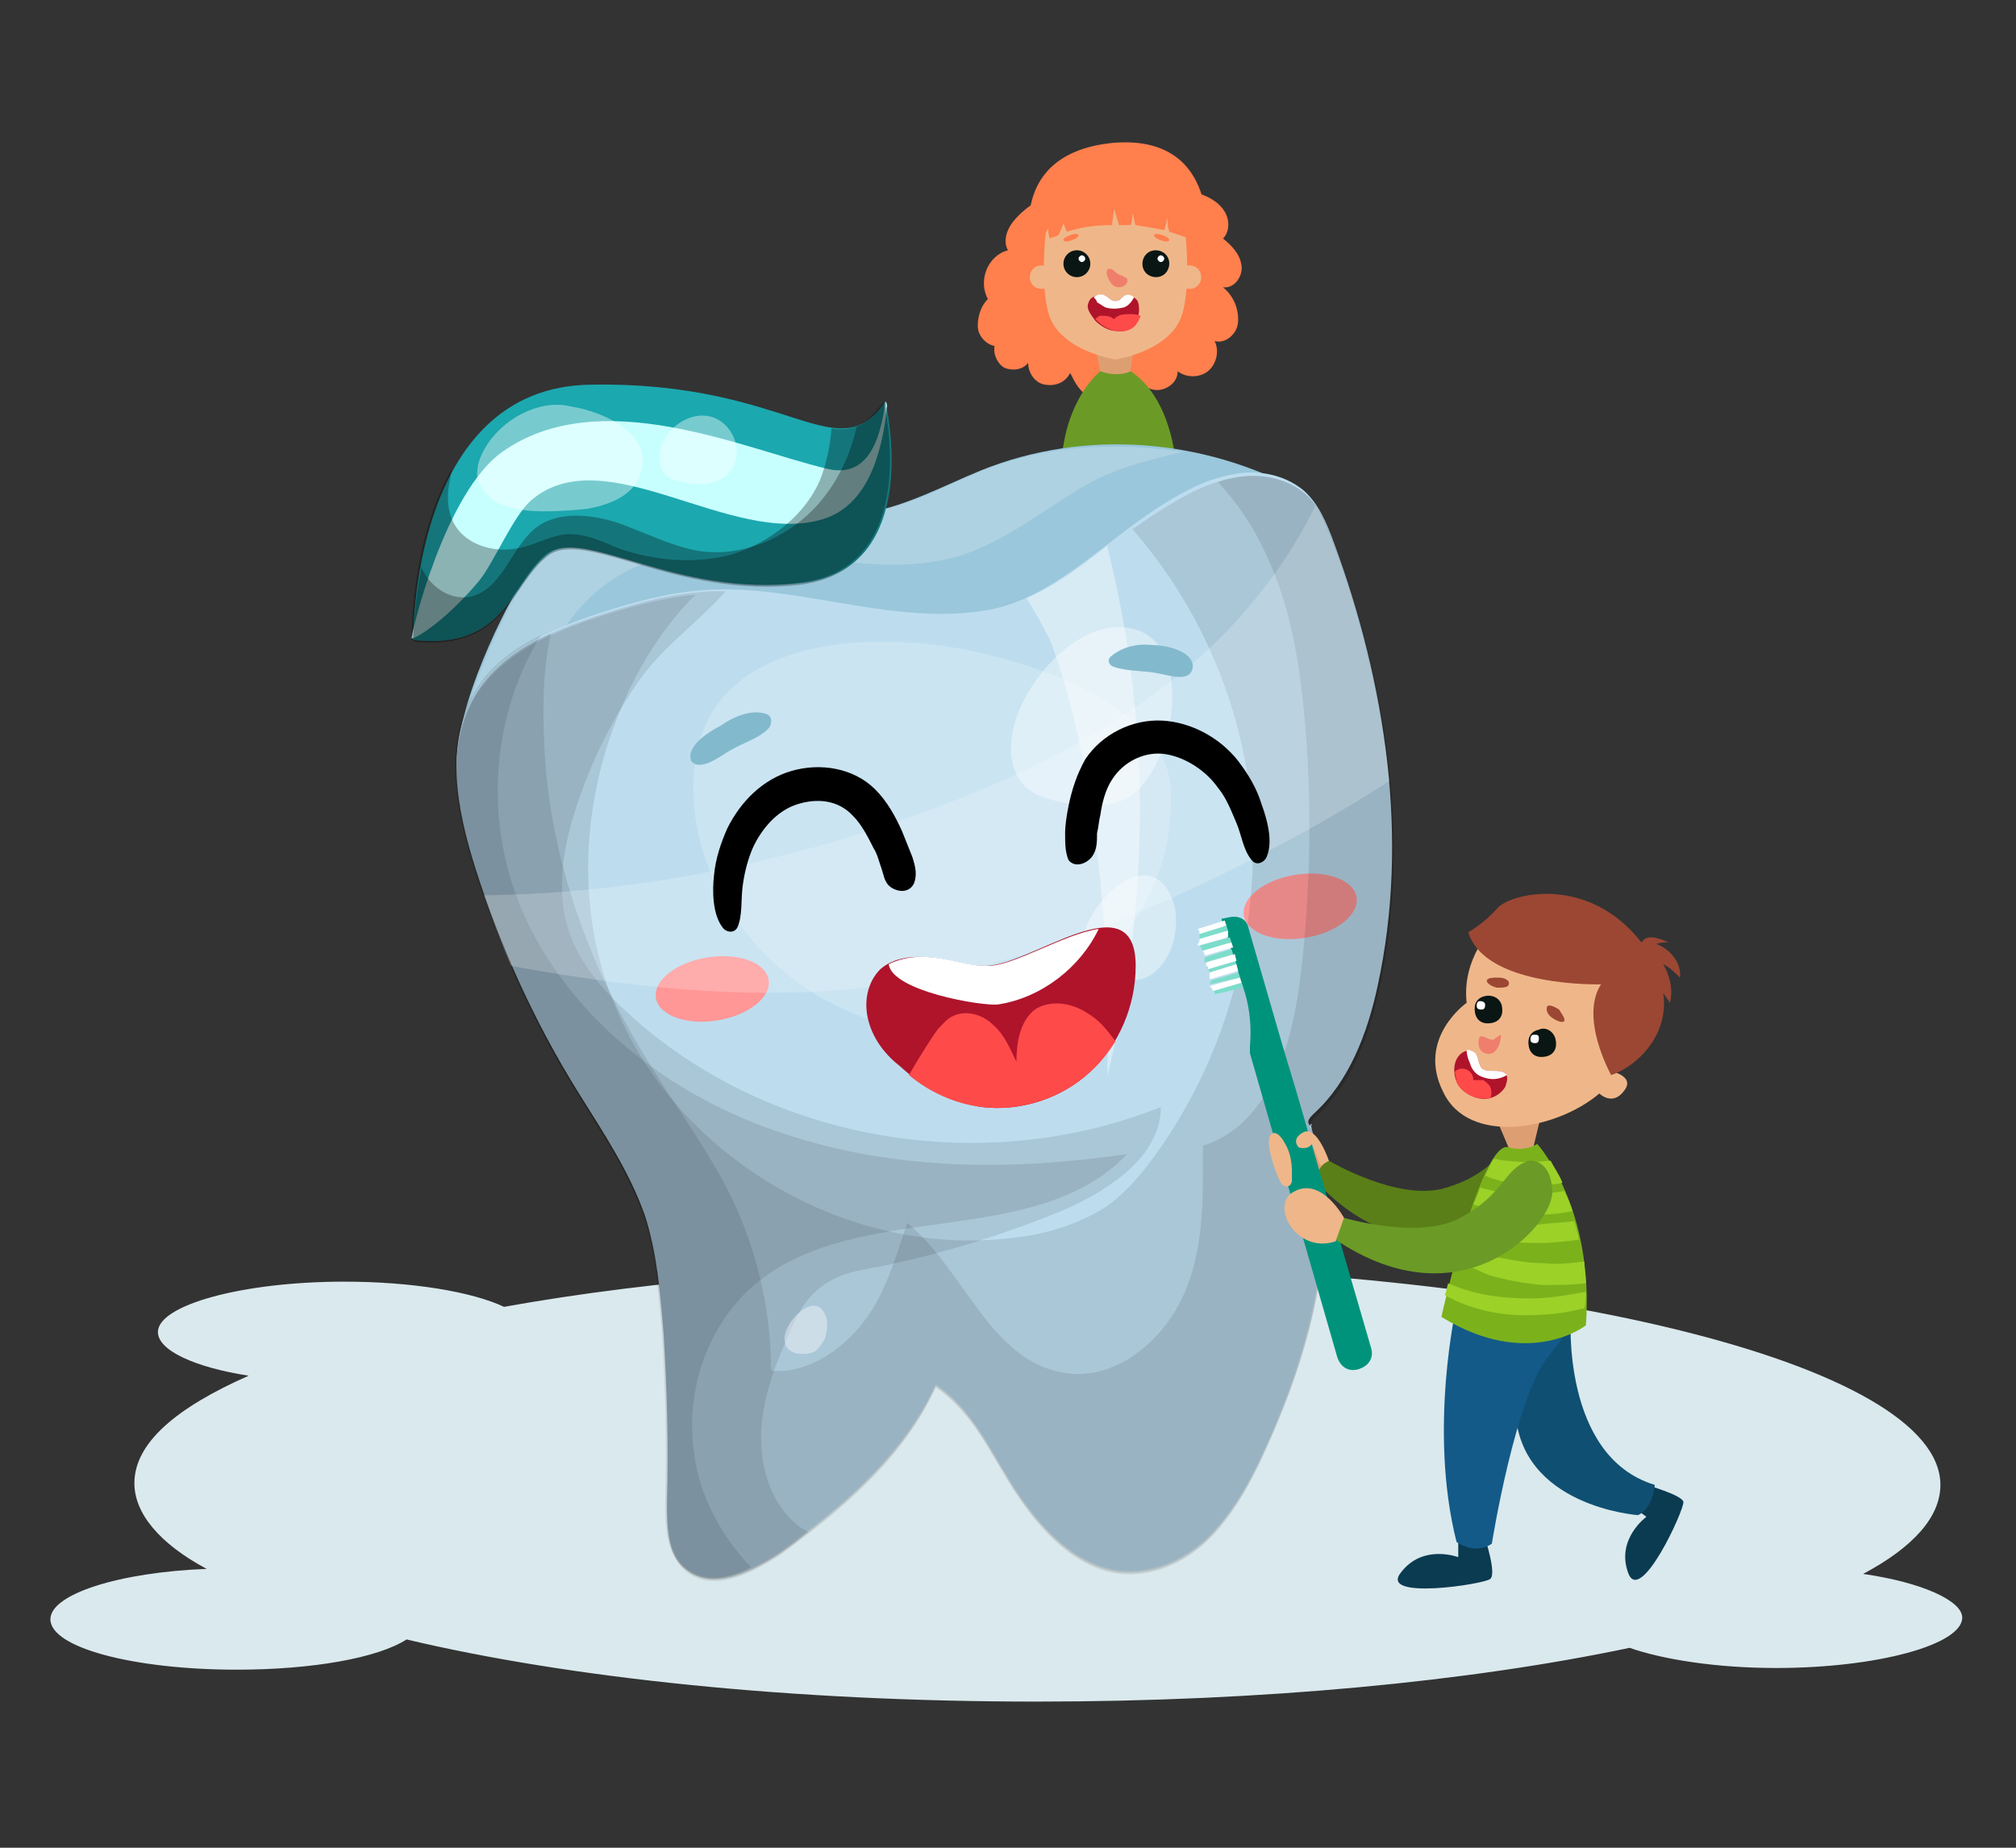 <?xml version="1.0" encoding="UTF-8"?>
<!-- Generator: Adobe Illustrator 24.0.2, SVG Export Plug-In . SVG Version: 6.00 Build 0)  -->
<svg xmlns="http://www.w3.org/2000/svg" xmlns:xlink="http://www.w3.org/1999/xlink" version="1.1" id="Layer_1" x="0px" y="0px" viewBox="0 0 120 110" style="enable-background:new 0 0 120 110;" xml:space="preserve">
<rect x="0" y="0" width="120" height="110" fill="#333333" stroke="none"/>
<style type="text/css">
	.st0{fill:#DAE9ED;}
	.st1{fill:#FF7F4D;}
	.st2{fill:#DD9F72;}
	.st3{fill:#EFB789;}
	.st4{fill:#AF142B;}
	.st5{fill:#FFFFFF;}
	.st6{fill:#FF4A4A;}
	.st7{fill:#0A1614;}
	.st8{fill:#EF7F6C;}
	.st9{fill:#6B9B26;}
	.st10{fill:#9AC7DB;}
	.st11{opacity:0.2;fill:#FFFFFF;}
	.st12{fill:#BDDDEF;}
	.st13{fill:#FF9797;}
	.st14{opacity:0.1;}
	.st15{opacity:0.4;fill:#FFFFFF;}
	.st16{fill:#83B9CC;}
	.st17{fill:#0B3B51;}
	.st18{fill:#0F4F72;}
	.st19{fill:#5A7F18;}
	.st20{fill:#9B4734;}
	.st21{fill:#135A89;}
	.st22{fill:#7BB21B;}
	.st23{fill:#9CD128;}
	.st24{fill:#00937C;}
	.st25{fill:#7CDDCA;}
	.st26{fill:#1CA8AF;}
	.st27{fill:#C7FFFF;}
	.st28{opacity:0.3;}
</style>
<g>
	<path class="st0" d="M110.9,93.7c3-1.6,4.6-3.4,4.6-5.3c0-7.2-24-13.1-53.7-13.1c-11.9,0-22.9,0.9-31.8,2.5   c-1.9-0.9-5.5-1.5-9.5-1.5c-6.1,0-11.1,1.4-11.1,3c0,1.1,2.2,2.1,5.4,2.6c-4.3,1.9-6.8,4-6.8,6.4c0,1.8,1.5,3.6,4.3,5.1   c-5.2,0.2-9.3,1.5-9.3,3c0,1.7,5,3,11.1,3c4.5,0,8.4-0.7,10.1-1.8c9.7,2.3,22.9,3.7,37.5,3.7c13.5,0,25.8-1.2,35.3-3.2   c2,0.7,5.2,1.2,8.7,1.2c6.1,0,11.1-1.4,11.1-3C116.8,95.3,114.4,94.2,110.9,93.7z"></path>
	<g>
		<path class="st1" d="M61.7,12c-0.5,0.3-1,0.7-1.4,1.2c-0.4,0.5-0.6,1.2-0.3,1.7c-1.2,0.3-1.8,1.8-1.2,2.9c-0.4,0.4-0.6,1-0.6,1.6    c0,0.6,0.5,1.1,1,1.2c-0.1,0.5,0.2,1.1,0.6,1.3c0.5,0.2,1.1,0.1,1.4-0.3c0,0.6,0.4,1.2,1,1.3c0.6,0.1,1.2-0.1,1.5-0.7    c0.3,0.6,0.6,1.2,1.2,1.4c0.5,0.2,1.1,0.1,1.6-0.1s0.9-0.6,1.3-1c0.2,0.5,0.7,0.8,1.3,0.7c0.5-0.1,1-0.5,1-1.1    c0.5,0.4,1.3,0.4,1.8,0c0.5-0.4,0.7-1.2,0.4-1.8c0.3,0.1,0.7,0,1-0.3s0.4-0.6,0.4-1c0-0.7-0.3-1.4-0.9-1.9    c0.7,0.1,1.2-0.7,1.1-1.3c-0.1-0.7-0.6-1.2-1.1-1.6c0.4-0.4,0.4-1.1,0.1-1.6c-0.3-0.5-0.8-0.8-1.3-1c-1.5-0.6-3.2-0.6-4.8-0.5    c-1.3,0-2.6,0.1-3.9,0.3C62.4,11.7,62.1,11.8,61.7,12z"></path>
		<polygon class="st2" points="67.2,22.7 65.6,22.7 65.2,20.6 67.5,20.6   "></polygon>
		<path class="st3" d="M70.4,12.5l-4-0.4l-4,0.4c0,0-0.6,3.9,0,6.1c0.6,2.3,4,2.8,4,2.8s3.4-0.5,4-2.8C71,16.4,70.4,12.5,70.4,12.5z    "></path>
		<path class="st3" d="M62.7,16.5c0,0.4-0.3,0.7-0.7,0.7c-0.4,0-0.7-0.3-0.7-0.7c0-0.4,0.3-0.7,0.7-0.7    C62.4,15.8,62.7,16.1,62.7,16.5z"></path>
		<path class="st3" d="M71.5,16.5c0,0.4-0.3,0.7-0.7,0.7s-0.7-0.3-0.7-0.7c0-0.4,0.3-0.7,0.7-0.7S71.5,16.1,71.5,16.5z"></path>
		<path class="st4" d="M65.2,19.1c0.3,0.3,0.8,0.6,1.2,0.6c0.5,0.1,1-0.1,1.2-0.5c0.1-0.2,0.2-0.5,0.2-0.7c0-0.2,0-0.4-0.1-0.6    c-0.2-0.3-0.7-0.4-0.9-0.2c-0.1,0.1-0.2,0.2-0.3,0.2c-0.3,0.1-0.5-0.2-0.7-0.3c-0.3-0.1-0.9,0-1,0.4C64.6,18.4,65,18.8,65.2,19.1z    "></path>
		<path class="st5" d="M66.8,17.7c-0.1,0.1-0.2,0.2-0.3,0.2c-0.3,0.1-0.5-0.2-0.7-0.3c-0.2-0.1-0.5-0.1-0.7,0.1    c0.1,0.1,0.2,0.2,0.2,0.3c0.2,0.1,0.3,0.2,0.5,0.3c0.3,0.1,0.7,0.1,1.1,0c0.3-0.1,0.5-0.4,0.6-0.6C67.3,17.5,67,17.5,66.8,17.7z"></path>
		<path class="st6" d="M67.3,18.7c-0.4,0-0.7,0-1,0.3c-0.2-0.2-0.5-0.2-0.8-0.2c-0.1,0-0.2,0.1-0.3,0.2c0,0,0.1,0.1,0.1,0.1    c0.3,0.3,0.8,0.6,1.2,0.6c0.5,0.1,1-0.1,1.2-0.5c0.1-0.1,0.1-0.2,0.2-0.4C67.6,18.7,67.5,18.7,67.3,18.7z"></path>
		<circle class="st7" cx="64.1" cy="15.7" r="0.8"></circle>
		<path class="st5" d="M64.6,15.4c0,0.1-0.1,0.2-0.2,0.2c-0.1,0-0.2-0.1-0.2-0.2c0-0.1,0.1-0.2,0.2-0.2    C64.5,15.2,64.6,15.3,64.6,15.4z"></path>
		<path class="st7" d="M69.6,15.7c0,0.4-0.3,0.8-0.8,0.8c-0.4,0-0.8-0.3-0.8-0.8c0-0.4,0.3-0.8,0.8-0.8    C69.2,14.9,69.6,15.2,69.6,15.7z"></path>
		<path class="st5" d="M69.3,15.4c0,0.1-0.1,0.2-0.2,0.2c-0.1,0-0.2-0.1-0.2-0.2c0-0.1,0.1-0.2,0.2-0.2    C69.2,15.2,69.3,15.3,69.3,15.4z"></path>
		<path class="st1" d="M64.2,14c0,0.1-0.1,0.2-0.4,0.3c-0.2,0.1-0.5,0.1-0.5,0c0-0.1,0.1-0.2,0.4-0.3C63.9,13.9,64.2,13.9,64.2,14z"></path>
		<path class="st1" d="M68.7,14c0,0.1,0.1,0.2,0.4,0.3c0.2,0.1,0.5,0.1,0.5,0c0-0.1-0.1-0.2-0.4-0.3C68.9,13.9,68.7,13.9,68.7,14z"></path>
		<path class="st8" d="M66.1,16.8c0.1,0.2,0.3,0.3,0.5,0.3c0.2,0,0.4-0.1,0.5-0.3c0-0.1,0-0.1,0-0.2c-0.1-0.1-0.2-0.1-0.3-0.2    c-0.1,0-0.3-0.1-0.4-0.2c-0.1-0.1-0.2-0.2-0.4-0.2C65.7,16.1,66,16.7,66.1,16.8z"></path>
		<path class="st1" d="M66.3,8.5c-6.4,0.6-4.9,6.2-4.9,6.2c0.2-0.1,0.4-0.2,0.6-0.3c0.1-0.3,0.2-0.5,0.4-0.8c0,0.2,0,0.4,0.1,0.6    c0.2-0.1,0.3-0.1,0.5-0.2c0.1-0.2,0.2-0.4,0.3-0.7c0.1,0.2,0.1,0.3,0.2,0.5c0.9-0.3,1.8-0.4,2.7-0.4c0-0.3,0.1-0.6,0.1-1    c0.1,0.3,0.2,0.6,0.3,1c0.3,0,0.5,0,0.7,0c0.1-0.2,0.1-0.5,0.1-0.7c0.1,0.2,0.1,0.5,0.2,0.7c0.6,0.1,1.2,0.2,1.7,0.3    c0.1-0.2,0.1-0.5,0.2-0.7c0,0.3,0,0.5,0.1,0.8c1.3,0.4,2.2,0.8,2.2,0.8S72.7,8,66.3,8.5z"></path>
		<path class="st9" d="M70,27.6c-0.2-1.9-0.9-4.3-2.7-5.5c0,0-0.7,0.4-1.8,0c0,0-1.7,1.3-2.2,4.4c-0.5,3-1.9,5.7-4.1,7.9l0,0    c0.4,0.8,1,1.8,1.8,2.1c0.3,0.1,0.6,0.1,0.9,0.1c0.4-0.1,0.8-0.2,1.1-0.2c0.8,0.1,1.2,1,2,1.3c0.7,0.3,1.5,0,2.2-0.3    c0.7-0.4,1.3-0.8,2.1-0.8c0.4,0,0.9,0.1,1.3,0.2c1.1,0.1,2.1-0.5,2.6-1.4L72,33.3C70.9,31.5,70.2,29.6,70,27.6z"></path>
	</g>
	<g>
		<path class="st10" d="M31.4,34.1c0.9-1.3,1.8-2.7,3.2-3.5c1-0.5,2.1-0.7,3.2-0.8c2.3-0.2,4.6-0.1,6.9,0.2c2.3,0.3,4.7,0.9,7,0.5    c2.3-0.4,4.5-1.6,6.7-2.5c6.2-2.5,13.3-1.9,19.1,1.3c-1.2,1.6-2.9,2.2-4.7,3c-3.9,1.8-7.2,4.6-11.1,6.4    c-5.5,2.5-11.7,2.8-17.6,3.2c-3.1,0.2-6.2,0.4-9.2,0.9c-1.7,0.3-7.6,4.7-7.7,3C27,42.2,30.1,36,31.4,34.1z"></path>
		<path class="st11" d="M70.4,26.9c-4-0.6-8.1-0.4-11.9,1.1c-2.2,0.9-4.3,2.1-6.7,2.5c-2.3,0.3-4.7-0.2-7-0.5    c-2.3-0.3-4.6-0.4-6.9-0.2c-1.1,0.1-2.2,0.2-3.2,0.8c-1.4,0.7-2.3,2.1-3.2,3.5c-1.2,1.8-3.9,7.2-4.2,10.8c1.1-0.3,2.1-1.1,3-2.3    c2.6-3.7,3.6-7.5,8.4-9.2c5.9-2.1,12.7,1.6,18.7-0.4c2.6-0.9,4.8-2.7,7.2-4.1C66.3,27.9,68.3,27.4,70.4,26.9z"></path>
		<path class="st12" d="M58.9,36.3c-5.5,1-11-1.4-16.5-1.2c-2.5,0.1-4.9,0.8-7.3,1.6c-2.6,0.9-5.2,2.1-6.7,4.4    c-2,3.1-1.2,7.1-0.1,10.6c1.5,4.7,3.5,9.1,6.1,13.3c1.5,2.4,3.1,4.8,4,7.4c0.7,2.2,0.9,4.5,1.1,6.9c0.2,3.3,0.3,6.7,0.2,10    c0,1.5,0,3.2,1.2,4.1c1.6,1.2,3.8,0.1,5.5-1c3.7-2.7,7.4-5.8,9.3-10c2.3,1.6,3.2,3.9,4.7,6.2c1.5,2.3,3.6,4.6,6.3,4.9    c2.1,0.2,4.1-0.8,5.5-2.3c1.4-1.5,2.4-3.4,3.2-5.2c2.7-6,4.4-12.8,2.6-19.1c0.2,0.1,0,0.2-0.1,0c-0.1-0.2,0.1-0.4,0.3-0.6    c2.1-1.9,3.2-4.8,3.8-7.6c1.9-8.7,0.5-18-2.6-26.4c-0.4-1.1-0.9-2.3-1.8-3.1c-1.2-1-2.9-1.3-4.5-0.9c-1.5,0.3-2.9,1.1-4.3,2    C65.6,32.4,62.6,35.6,58.9,36.3z"></path>
		<ellipse transform="matrix(0.987 -0.159 0.159 0.987 -8.817 7.482)" class="st13" cx="42.4" cy="58.9" rx="3.4" ry="1.9"></ellipse>
		<ellipse transform="matrix(0.987 -0.159 0.159 0.987 -7.587 12.965)" class="st13" cx="77.4" cy="54" rx="3.4" ry="1.9"></ellipse>
		<g>
			<path class="st14" d="M78.1,67.1C78.1,67.1,78.1,67.1,78.1,67.1C78.2,67.2,78.2,67.1,78.1,67.1z"></path>
			<path class="st14" d="M78.1,67.2c0,0-0.1,0-0.1-0.1c-0.1-0.2,0.1-0.4,0.3-0.6c2.1-1.9,3.2-4.8,3.8-7.6c1.9-8.7,0.5-18-2.6-26.4     c-0.4-1.1-0.9-2.3-1.8-3.1c-1.2-1-2.9-1.3-4.5-0.9c-0.2,0-0.4,0.1-0.7,0.2c1.2,1.3,2.2,2.8,2.9,4.4c1.5,3.2,2,6.7,2.3,10.2     c0.4,4.9,0.3,9.9-0.3,14.9c-0.5,4.1-1.9,8.8-5.8,10c0,3.1,0.1,6.2-1.2,9c-1.3,2.8-4.2,5.1-7.2,4.5c-4.3-0.8-5.8-6.1-9.2-8.9     c-0.7,2.1-1.3,4.2-2.6,5.9c-1.3,1.7-3.4,3.1-5.5,2.9c0-3.7-0.9-7.5-2.6-10.8c-1.3-2.5-2.9-4.7-4.4-7.1     c-3.4-5.3-5.8-11.4-6.4-17.8c-0.2-2.6-0.3-5.6,0.3-8.2c-1.8,0.8-3.4,1.9-4.4,3.5c-2,3.1-1.2,7.1-0.1,10.6     c1.5,4.7,3.5,9.1,6.1,13.3c1.5,2.4,3.1,4.8,4,7.4c0.7,2.2,0.9,4.5,1.1,6.9c0.2,3.3,0.3,6.7,0.2,10c0,1.5,0,3.2,1.2,4.1     c1.6,1.2,3.8,0.1,5.5-1c3.7-2.7,7.4-5.8,9.3-10c2.3,1.6,3.2,3.9,4.7,6.2c1.5,2.3,3.6,4.6,6.3,4.9c2.1,0.2,4.1-0.8,5.5-2.3     c1.4-1.5,2.4-3.4,3.2-5.2C78.1,80.2,79.9,73.4,78.1,67.2z"></path>
		</g>
		<g>
			<path class="st14" d="M78.1,67.1C78.1,67.1,78.1,67.1,78.1,67.1C78.2,67.2,78.2,67.1,78.1,67.1z"></path>
			<path class="st14" d="M78.1,67.2c0,0-0.1,0-0.1-0.1c-0.1-0.2,0.1-0.4,0.3-0.6c2.1-1.9,3.2-4.8,3.8-7.6c1.9-8.7,0.5-18-2.6-26.4     c-0.4-1.1-0.9-2.3-1.8-3.1c-1.2-1-2.9-1.3-4.5-0.9c-1.5,0.3-2.9,1.1-4.3,2c-0.5,0.3-1,0.7-1.5,1c3.5,4,5.9,9,6.8,14.3     c1.2,7.5-0.5,15.5-4.7,21.9c-1,1.5-2.1,3-3.6,4.1c-1.7,1.1-3.7,1.7-5.7,1.9c-9.8,1.2-20.1-4.9-23.7-14.1     c-2.1-5.2-1.9-11.2,0.1-16.5c1-2.7,2.5-5.3,4.5-7.4c0.1-0.1,0.2-0.2,0.3-0.3c-2.1,0.2-4.2,0.8-6.3,1.5c-2.6,0.9-5.2,2.1-6.7,4.4     c-2,3.1-1.2,7.1-0.1,10.6c1.5,4.7,3.5,9.1,6.1,13.3c1.5,2.4,3.1,4.8,4,7.4c0.7,2.2,0.9,4.5,1.1,6.9c0.2,3.3,0.3,6.7,0.2,10     c0,1.5,0,3.2,1.2,4.1c1.6,1.2,3.8,0.1,5.5-1c3.7-2.7,7.4-5.8,9.3-10c2.3,1.6,3.2,3.9,4.7,6.2c1.5,2.3,3.6,4.6,6.3,4.9     c2.1,0.2,4.1-0.8,5.5-2.3c1.4-1.5,2.4-3.4,3.2-5.2C78.1,80.2,79.9,73.4,78.1,67.2z"></path>
		</g>
		<path class="st11" d="M57.2,61.3c6.8-0.6,12.6-6.9,12.5-13.7c0-0.9-0.1-1.7-0.5-2.5c-0.3-0.7-0.9-1.4-1.5-1.9    c-2.4-2.2-5.6-3.4-8.8-4.2c-6.2-1.6-17-1.5-17.6,7C40.7,54.4,48.7,62.1,57.2,61.3z"></path>
		<path class="st14" d="M46.7,67.5c-6.5-2.1-12.5-6.6-15.4-12.8c-2.5-5.4-2.2-11.8,0.9-16.9c-1.6,0.8-3,1.8-3.9,3.3    c-2,3.1-1.2,7.1-0.1,10.6c1.5,4.7,3.5,9.1,6.1,13.3c1.5,2.4,3.1,4.8,4,7.4c0.7,2.2,0.9,4.5,1.1,6.9c0.2,3.3,0.3,6.7,0.2,10    c0,1.5,0,3.2,1.2,4.1c1.1,0.9,2.6,0.6,3.9-0.1c-1.8-1.9-3.1-4.3-3.4-6.9c-0.5-3.6,0.8-7.5,3.6-9.9c6.1-5.2,16.7-2,22.2-7.8    C60.3,69.7,53.3,69.7,46.7,67.5z"></path>
		<path class="st14" d="M37.7,60.6c-1.8-1.6-3.4-3.4-4-5.7c-0.5-2-0.2-4.2,0.4-6.2c0.9-3,2.3-5.9,4.1-8.4c1.4-1.9,3.5-3.4,5-5.1    c-0.3,0-0.6,0-0.8,0c-2.5,0.1-4.9,0.8-7.3,1.6c-2.6,0.9-5.2,2.1-6.7,4.4c-2,3.1-1.2,7.1-0.1,10.6c1.5,4.7,3.5,9.1,6.1,13.3    c1.5,2.4,3.1,4.8,4,7.4c0.7,2.2,0.9,4.5,1.1,6.9c0.2,3.3,0.3,6.7,0.2,10c0,1.5,0,3.2,1.2,4.1c1.6,1.2,3.8,0.1,5.5-1    c0.6-0.4,1.1-0.8,1.7-1.3c-0.2-0.1-0.3-0.2-0.5-0.3c-1.6-1.2-2.3-3.3-2.3-5.3c0-2,0.7-4,1.5-5.8c0.5-1.2,1-2.4,2.1-3.2    c1-0.8,2.3-1,3.5-1.2c3.8-0.8,7.4-1.9,11-3.4c2.7-1.2,5.7-3.2,5.7-6.1C58.6,70.1,46,68,37.7,60.6z"></path>
		<path class="st15" d="M60.2,44.2c-0.1,0.9,0.1,1.9,0.8,2.6c0.6,0.6,1.5,0.8,2.4,1c1.2,0.2,2.6,0.3,3.7-0.3    c0.9-0.5,1.5-1.5,1.9-2.4c1.3-2.7,1.4-8.4-3.1-7.7C63.1,37.9,60.3,41.6,60.2,44.2z"></path>
		<path class="st15" d="M64.4,56.3c0,0.5,0.1,1.1,0.4,1.5c0.4,0.5,1.2,0.6,1.8,0.6c0.5,0,1.1,0,1.6-0.2c0.7-0.3,1.2-1,1.5-1.7    c0.3-0.8,0.4-1.8,0.2-2.6C68.7,49.8,64.5,53.7,64.4,56.3z"></path>
		<path class="st15" d="M46.7,79.6c0,0.2,0,0.5,0.2,0.7c0.2,0.2,0.5,0.3,0.8,0.3c0.2,0,0.5,0,0.7-0.1c0.3-0.1,0.5-0.5,0.7-0.8    c0.1-0.4,0.2-0.8,0.1-1.2C48.7,76.7,46.8,78.5,46.7,79.6z"></path>
		<path class="st11" d="M79.4,32.5c-0.3-0.8-0.6-1.6-1.1-2.4c-1.5,3.1-3.7,6-6.2,8.4c-5,4.7-11.3,7.8-17.8,10.1    c-8.2,2.9-16.8,4.6-25.5,4.7c0.5,1.4,1,2.8,1.6,4.2c6.6,1.2,13.4,2,20.1,1.4c9-0.8,17.5-4.3,25.5-8.5c2.3-1.2,4.5-2.5,6.7-3.9    C82.2,41.8,81.1,37,79.4,32.5z"></path>
		<path class="st15" d="M65.9,32.5c-1.5,1.2-3.1,2.4-4.8,3.1c0.5,0.8,1,1.7,1.4,2.5c1.1,2.9,1.8,6,2.3,9.1    c0.9,5.6,1.3,11.2,1.1,16.9C68.5,53.7,68.5,42.8,65.9,32.5z"></path>
		<path d="M54.3,51c-0.2-0.5-0.4-1-0.6-1.5c-0.4-0.9-0.9-1.8-1.6-2.5c-1.3-1.3-3.3-1.6-5-1.1c-1.7,0.5-3,1.8-3.8,3.4    c-0.4,0.9-0.7,1.8-0.8,2.8c-0.1,0.9-0.1,2.3,0.5,3.1c0.2,0.3,0.7,0.4,0.9,0c0.3-0.7,0.2-1.6,0.3-2.4c0.1-0.8,0.3-1.6,0.6-2.3    c0.5-1.1,1.4-2.2,2.6-2.6c1.2-0.4,2.5-0.3,3.4,0.7c0.5,0.5,0.9,1.3,1.2,1.9c0.2,0.3,0.3,0.7,0.4,1c0.2,0.5,0.2,1,0.6,1.3    c0.4,0.3,1.1,0.4,1.4-0.2C54.6,52.1,54.5,51.6,54.3,51z"></path>
		<path d="M63.4,49.6c0-0.5,0.1-1.1,0.2-1.6c0.2-1,0.5-1.9,1-2.8c1-1.5,2.8-2.4,4.6-2.3c1.7,0.1,3.4,1,4.5,2.4    c0.6,0.8,1.1,1.6,1.4,2.6c0.3,0.8,0.7,2.2,0.3,3.1c-0.1,0.3-0.6,0.6-0.9,0.2c-0.5-0.6-0.6-1.5-0.9-2.2c-0.3-0.7-0.6-1.5-1.1-2.1    c-0.7-1-1.9-1.8-3.1-2c-1.2-0.2-2.5,0.4-3.2,1.5c-0.4,0.6-0.6,1.4-0.7,2.1c-0.1,0.4-0.1,0.7-0.2,1.1c0,0.5,0,1-0.3,1.4    c-0.3,0.4-1,0.7-1.4,0.2C63.4,50.7,63.4,50.2,63.4,49.6z"></path>
		<path class="st4" d="M58.6,57.5c-1.1,0-2.1-0.4-3.2-0.5c-1.1-0.1-2.2,0-3,0.7c-0.8,0.8-1,2-0.7,3.1c0.3,1.1,1,2,1.9,2.7    c1.3,1.2,3,2.1,4.8,2.4c2.3,0.3,4.8-0.5,6.5-2.1c1.7-1.6,2.7-3.9,2.7-6.3C67.6,52.3,61.2,57.6,58.6,57.5z"></path>
		<path class="st5" d="M65.4,55.3c-2.1,0.3-5.2,2.3-6.7,2.2c-1.1,0-2.1-0.4-3.2-0.5c-0.9-0.1-1.8,0-2.6,0.4c0.2,1.6,5.5,2.5,6.5,2.4    C62,59.4,64.3,57.6,65.4,55.3z"></path>
		<path class="st6" d="M64.7,60.3c-0.9-0.6-2.2-0.8-3.1-0.2c-0.9,0.7-1.1,2-1.1,3.1c-0.4-0.8-0.7-1.6-1.4-2.2    c-0.6-0.6-1.6-0.9-2.4-0.5c-0.4,0.2-0.6,0.5-0.9,0.8c-0.3,0.4-1,1.5-1.7,2.7c1.2,1,2.7,1.7,4.3,1.9c2.3,0.3,4.8-0.5,6.5-2.1    c0.6-0.5,1.1-1.2,1.5-1.8C65.9,61.3,65.4,60.7,64.7,60.3z"></path>
		<path class="st16" d="M45.6,42.5c-0.9-0.3-2,0.2-2.7,0.7c-0.6,0.3-1.9,1.1-1.8,1.9c0,0.2,0.1,0.3,0.3,0.4c0.7,0.2,1.6-0.6,2.2-0.9    c0.7-0.4,1.7-0.7,2.2-1.3C46,42.9,45.9,42.6,45.6,42.5z"></path>
		<path class="st16" d="M68.6,38.4c-0.9-0.1-1.8,0.1-2.5,0.7c-0.2,0.2-0.1,0.5,0.2,0.6c0.9,0.3,1.8,0.2,2.7,0.4c0.6,0.1,2,0.6,2-0.5    C70.9,38.7,69.3,38.4,68.6,38.4z"></path>
	</g>
	<g>
		<polygon class="st2" points="79.1,69.1 77.8,68.2 78,70 79.1,69.8   "></polygon>
		<path class="st17" d="M88.4,91.6c0,0,0.7,2.1,0.3,2.4c-0.3,0.3-6.7,1.3-5.3-0.4c1.3-1.7,3.4-0.9,3.4-0.9l0-1L88.4,91.6z"></path>
		<path class="st17" d="M98,88.4c0,0,2.1,0.6,2.2,1c0.1,0.4-2.6,6.3-3.3,4.2c-0.7-2,1.1-3.3,1.1-3.3l-0.8-0.6L98,88.4z"></path>
		<path class="st18" d="M93.5,78.3c0,0-0.6,8.4,5,10.1c0,0-0.1,1.4-1,1.8c0,0-7.1-0.5-7.3-6.3C89.9,78,93.5,78.3,93.5,78.3z"></path>
		<polygon class="st2" points="91.8,66.1 91.2,68.6 90,68.8 88.9,66.2   "></polygon>
		<path class="st19" d="M90.5,68.4c0,0,1.4,0.1,1,2c-0.4,1.9-7.1,6.5-13.2-0.1c0,0,0.1-0.9,0.8-1.2c0,0,4.2,2.5,7,1.6    C88.8,69.9,89,68.5,90.5,68.4z"></path>
		<path class="st3" d="M88.9,55.2c0,0-1.9,1.8-1.6,4.5c0,0-3,2.1-1.4,5.3c1.5,3.2,6.7,2.3,9.3,0.1c0,0,0.8,0.8,1.5-0.2    c0.6-0.8-0.7-1.1-0.7-1.1s2-2.5,2-3.6C98,59.3,93.2,52.8,88.9,55.2z"></path>
		<path class="st7" d="M89.4,59.9c0.1,0.5-0.1,0.9-0.6,1c-0.5,0.1-0.9-0.1-1-0.6c-0.1-0.5,0.1-0.9,0.6-1    C88.8,59.2,89.3,59.4,89.4,59.9z"></path>
		<path class="st7" d="M92.6,61.9c0.1,0.5-0.1,0.9-0.6,1c-0.5,0.1-0.9-0.1-1-0.6c-0.1-0.5,0.1-0.9,0.6-1    C92,61.1,92.5,61.4,92.6,61.9z"></path>
		<path class="st8" d="M88.9,61.9c-0.2,0-0.4-0.1-0.6-0.2c0,0,0,0-0.1,0c0,0,0,0-0.1,0c-0.2,0.3-0.1,0.9,0.3,1    c0.5,0.2,0.8-0.3,0.9-0.7c0-0.1,0.1-0.4,0-0.4C89.3,61.6,89,61.8,88.9,61.9z"></path>
		<path class="st4" d="M86.7,64.4c0.2,0.5,0.8,0.9,1.4,1c0.6,0.1,1.2-0.2,1.5-0.7c0.1-0.3,0.2-0.6,0-0.8c-0.4-0.3-1,0-1.4-0.3    C88,63.3,88,63,87.9,62.8c-0.3-0.4-0.8-0.3-1.1,0.1C86.5,63.3,86.5,63.9,86.7,64.4z"></path>
		<path class="st5" d="M89.7,64c0,0-0.1-0.1-0.1-0.1c-0.4-0.3-1,0-1.4-0.3C88,63.3,88,63,87.9,62.8c-0.1-0.2-0.4-0.3-0.6-0.3    c0,0.3,0.1,0.6,0.2,0.8c0.1,0.4,0.4,0.7,0.7,0.8C88.7,64.3,89.2,64.3,89.7,64z"></path>
		<path class="st6" d="M88.3,64.3c-0.2,0-0.4,0-0.6,0c0-0.6-0.7-0.9-1.1-0.5c0,0.2,0.1,0.4,0.1,0.6c0.2,0.5,0.8,0.9,1.4,1    c0.2,0,0.4,0,0.6,0c0,0,0,0,0,0c0.1-0.2,0.1-0.5,0-0.7C88.6,64.5,88.4,64.4,88.3,64.3z"></path>
		<path class="st5" d="M88.4,59.8c0,0.1,0,0.3-0.2,0.3c-0.1,0-0.3,0-0.3-0.2c0-0.1,0-0.3,0.2-0.3C88.3,59.6,88.4,59.7,88.4,59.8z"></path>
		<path class="st5" d="M91.6,61.8c0,0.1,0,0.3-0.2,0.3c-0.1,0-0.3,0-0.3-0.2c0-0.1,0-0.3,0.2-0.3C91.5,61.6,91.6,61.6,91.6,61.8z"></path>
		<path class="st20" d="M89.8,58.6c0,0.2-0.4,0.2-0.7,0.2c-0.4-0.1-0.6-0.3-0.6-0.4c0-0.2,0.4-0.2,0.7-0.2    C89.6,58.2,89.9,58.4,89.8,58.6z"></path>
		<path class="st20" d="M93.1,60.8c-0.1,0.1-0.4,0-0.7-0.2c-0.3-0.2-0.4-0.5-0.3-0.7c0.1-0.1,0.4,0,0.7,0.2    C93,60.4,93.2,60.7,93.1,60.8z"></path>
		<path class="st20" d="M98.6,56.2c0.2-0.1,0.5-0.1,0.7-0.1c-0.4-0.2-1.2-0.5-1.5-0.1c0,0-0.1,0.1-0.1,0.1c-3.2-4.1-7.9-2.9-8.6-2    c-0.8,0.9-1.7,1.4-1.7,1.4c1,3.3,7.9,3.1,7.9,3.1c-1.3,2,0.6,5.4,0.6,5.4c1.3-0.4,3.5-2.2,3.1-4.9c0.1,0.2,0.3,0.4,0.4,0.6    c0.2-0.8,0-1.6-0.4-2.3c0.4,0.2,0.7,0.5,1,0.8C100.1,57.3,99.4,56.5,98.6,56.2z"></path>
		<path class="st21" d="M86.7,77.7c0,0-1.7,7.4,0,14.1c0,0,1.1,0.8,2.1,0.1c0,0,1.4-8.8,3.4-11.2s1.7-3,1.7-3H86.7z"></path>
		<path class="st22" d="M89.8,68.3c1,0.3,1.7-0.2,1.7-0.2s3.4,3.7,2.9,10.8c0,0-3.4,2.7-8.6-0.5C85.8,78.3,88.2,67.8,89.8,68.3z"></path>
		<g>
			<path class="st23" d="M89.7,69.1c-0.3,0-0.5-0.1-0.8-0.1c-0.2,0.3-0.3,0.6-0.5,1c1.2,0.5,2.7,0.6,3.9,0.5c0.2,0,0.5,0,0.7-0.1     c-0.2-0.5-0.5-0.9-0.7-1.3c0,0-0.1,0-0.1,0C91.3,69.2,90.5,69.2,89.7,69.1z"></path>
			<path class="st23" d="M94.4,76.9c-1.1,0.2-2.2,0.4-3.3,0.4c-1.7,0-3.3-0.2-4.9-0.9c-0.1,0.3-0.1,0.5-0.2,0.7     c1.4,0.8,3.1,1.2,4.8,1.2c1.1,0,2.3-0.1,3.4-0.4c0,0,0.1,0,0.1,0C94.4,77.6,94.4,77.3,94.4,76.9z"></path>
			<path class="st23" d="M91.8,76.5c0.9,0,1.7,0,2.6-0.1c0-0.4-0.1-0.9-0.1-1.3c-0.8,0.1-1.6,0.2-2.4,0.1c-1,0-2-0.2-3-0.4     c-0.7-0.1-1.4-0.3-2-0.5c-0.1,0.2-0.1,0.5-0.2,0.7c0.6,0.3,1.2,0.6,1.9,0.9C89.6,76.2,90.7,76.4,91.8,76.5z"></path>
			<path class="st23" d="M88.9,70.9c-0.3-0.1-0.5-0.1-0.8-0.2c-0.1,0.3-0.2,0.6-0.4,1c0.3,0.1,0.6,0.2,0.9,0.3     c1.1,0.3,2.2,0.4,3.3,0.3c0.6,0,1.2-0.1,1.7-0.2c-0.1-0.4-0.3-0.8-0.5-1.2c-0.4,0.1-0.9,0.1-1.3,0.2C90.8,71.1,89.8,71,88.9,70.9     z"></path>
			<path class="st23" d="M91.6,74c0.8,0,1.6-0.1,2.4-0.2c-0.1-0.4-0.2-0.8-0.3-1.1c-0.7,0.1-1.4,0.1-2.1,0.2c-1,0-2.1-0.1-3.1-0.2     c-0.4-0.1-0.8-0.2-1.1-0.3c-0.1,0.3-0.2,0.7-0.3,1C88.6,73.9,90.2,74,91.6,74z"></path>
		</g>
		<g>
			<path class="st24" d="M74.1,59.1c0.3,1,0.4,2.1,0.3,3.2c0,0.1,0,0.2,0,0.4l5.2,18.1c0.2,0.6,0.7,0.9,1.3,0.7     c0.6-0.2,0.9-0.7,0.7-1.3l-4.4-15.1l-0.9-3l-2-6.9c-0.1-0.5-0.6-0.7-1.1-0.6l-0.5,0.1L74.1,59.1z"></path>
			<g>
				<path class="st25" d="M72.3,59.2C72.3,59.2,72.3,59.3,72.3,59.2l1.7-0.4l-0.1-0.3l-1.7,0.5C72.3,59,72.3,59.1,72.3,59.2z"></path>
				<path class="st25" d="M72,58.6C72.1,58.6,72.1,58.6,72,58.6l1.8-0.4l-0.1-0.3l-1.7,0.5C72.1,58.4,72.1,58.5,72,58.6z"></path>
				<path class="st25" d="M72,57.9l1.6-0.5l-0.1-0.3l-1.7,0.5C71.9,57.7,72,57.8,72,57.9z"></path>
				<path class="st25" d="M71.7,57.3l1.7-0.5l-0.1-0.3l-1.6,0.5C71.7,57,71.7,57.2,71.7,57.3z"></path>
				<path class="st25" d="M71.6,56.6l1.7-0.5l-0.1-0.3l-1.8,0.5l0,0C71.5,56.4,71.5,56.5,71.6,56.6z"></path>
				<path class="st25" d="M71.4,55.7c0,0.1,0,0.1,0,0.2l1.7-0.5L73,55.1l-1.6,0.5C71.4,55.6,71.4,55.7,71.4,55.7z"></path>
			</g>
			<path class="st5" d="M73.9,58.5l-1.7,0.5c0-0.1-0.1-0.2-0.2-0.3l1.8-0.5L73.9,58.5z M73.6,57.4L72,57.9c0,0,0,0.1,0,0.1     c0,0.1,0,0.2,0,0.3l1.7-0.5L73.6,57.4z M73.5,56.8l-1.7,0.5c0,0.1,0,0.1,0,0.2c0,0,0,0,0,0c0.1,0,0.1,0.1,0.1,0.2l1.7-0.5     L73.5,56.8z M73.4,56.4l-0.1-0.3l-1.7,0.5c0,0.1,0.1,0.1,0.1,0.2c0,0,0,0.1,0,0.1L73.4,56.4z M73.1,55.4l-1.7,0.5     c0,0.1,0,0.2-0.1,0.3l0,0.1l1.8-0.5L73.1,55.4z M73,55.1l-0.1-0.3l-1.6,0.5c0.1,0.1,0.1,0.2,0.1,0.3L73,55.1z"></path>
		</g>
		<path class="st3" d="M76.3,70.5c0.1,0.1,0.3,0.2,0.4,0.1c0.1,0,0.2-0.2,0.2-0.3c0-0.1,0-0.3,0-0.5c0-0.6-0.1-1.2-0.4-1.7    c-0.2-0.4-0.6-0.9-0.9-0.5C75.3,68.1,76,70.1,76.3,70.5z"></path>
		<path class="st9" d="M91,69.1c0,0,1.3-0.2,1.4,1.8s-5.3,8-12.9,2.9c0,0-0.1-0.9,0.5-1.3c0,0,4.7,1.4,7.1-0.1    C89.6,71,89.5,69.6,91,69.1z"></path>
		<path class="st3" d="M80,72.5c0,0-1.3-2.4-2.9-1.6c-1.6,0.7,0,3.8,2.4,3L80,72.5z"></path>
		<path class="st3" d="M79.1,69.1c0,0-0.7-2.1-1.5-1.7c-0.8,0.4-0.3,0.9-0.3,0.9s0.5,0.2,0.8-0.2l0.5,1.3L79.1,69.1z"></path>
	</g>
	<g>
		<path class="st26" d="M24.6,38.1c0,0-0.2-15.1,10.6-15.2c11.9-0.2,14.6,5.2,17.5,1c0,0,2.4,10-5,10.8c-7.4,0.9-13-3.4-15.1-1.7    C30.4,34.7,30.1,38.7,24.6,38.1z"></path>
		<path class="st27" d="M28.5,34.6c0.9-1.1,2-3.8,3.1-4.8c4.4-3.8,11.9,2.8,17.4,1.1c2.6-0.8,3.5-3.8,3.8-6.7c0-0.1,0-0.2-0.1-0.3    c-0.3,2.4-1.1,4.6-3.5,4c-5-1.2-13.5-5.1-19.3-1c-3.4,2.4-5.4,10.7-5.4,11.1C24.6,38.1,26.4,37.1,28.5,34.6z"></path>
		<path class="st28" d="M52.7,23.9c-0.6,0.8-1.1,1.3-1.7,1.5c-0.4,1.7-1.1,3.2-2.2,4.5c-1.8,2.1-4.6,3.3-7.2,2.9    c-1.7-0.3-3.2-1.1-4.9-1.7c-1.6-0.5-3.6-0.7-4.9,0.4c-1.4,1.2-1.9,3.5-3.7,4c-1.2,0.3-2.4-0.5-2.9-1.5c-0.1-0.1-0.1-0.2-0.1-0.3    c-0.5,2.5-0.5,4.5-0.5,4.5c5.5,0.6,5.8-3.4,8-5.1c2.2-1.7,7.7,2.6,15.1,1.7C55.1,33.8,52.7,23.9,52.7,23.9z"></path>
		<path class="st28" d="M32.5,33c2.2-1.7,7.7,2.6,15.1,1.7c7.4-0.9,5-10.8,5-10.8c-1,1.4-1.9,1.8-3.1,1.6c-0.1,1.1-0.3,2.1-0.7,3.1    c-0.9,2.1-3,3.7-5.2,4.4c-2.2,0.6-4.7,0.4-6.9-0.4c-0.9-0.4-1.8-0.8-2.8-0.8c-1,0-1.9,0.6-2.9,0.8c-1.6,0.4-3.5-0.2-4.1-1.7    c-0.3-0.7-0.3-1.6-0.1-2.4c0-0.2,0.1-0.4,0.1-0.6c-2.5,4.4-2.4,10.2-2.4,10.2C30.1,38.7,30.4,34.7,32.5,33z"></path>
		<path class="st15" d="M28.7,27c-0.2,0.4-0.3,0.8-0.3,1.3c0.1,0.7,0.6,1.2,1.1,1.6c0.6,0.3,1.3,0.4,1.9,0.5c1.2,0.1,2.4,0,3.5-0.1    c1.2-0.2,2.6-0.7,3.1-1.8c1.2-2.6-2.1-4-4-4.3C32,23.7,29.6,25.1,28.7,27z"></path>
		<path class="st15" d="M39.3,27.7c0,0.1,0.1,0.3,0.2,0.4c0.2,0.4,0.7,0.5,1.1,0.6c0.8,0.2,1.8,0.2,2.5-0.3c1.4-1,0.7-3.2-0.8-3.6    C40.7,24.4,38.9,26.1,39.3,27.7z"></path>
	</g>
</g>
</svg>
